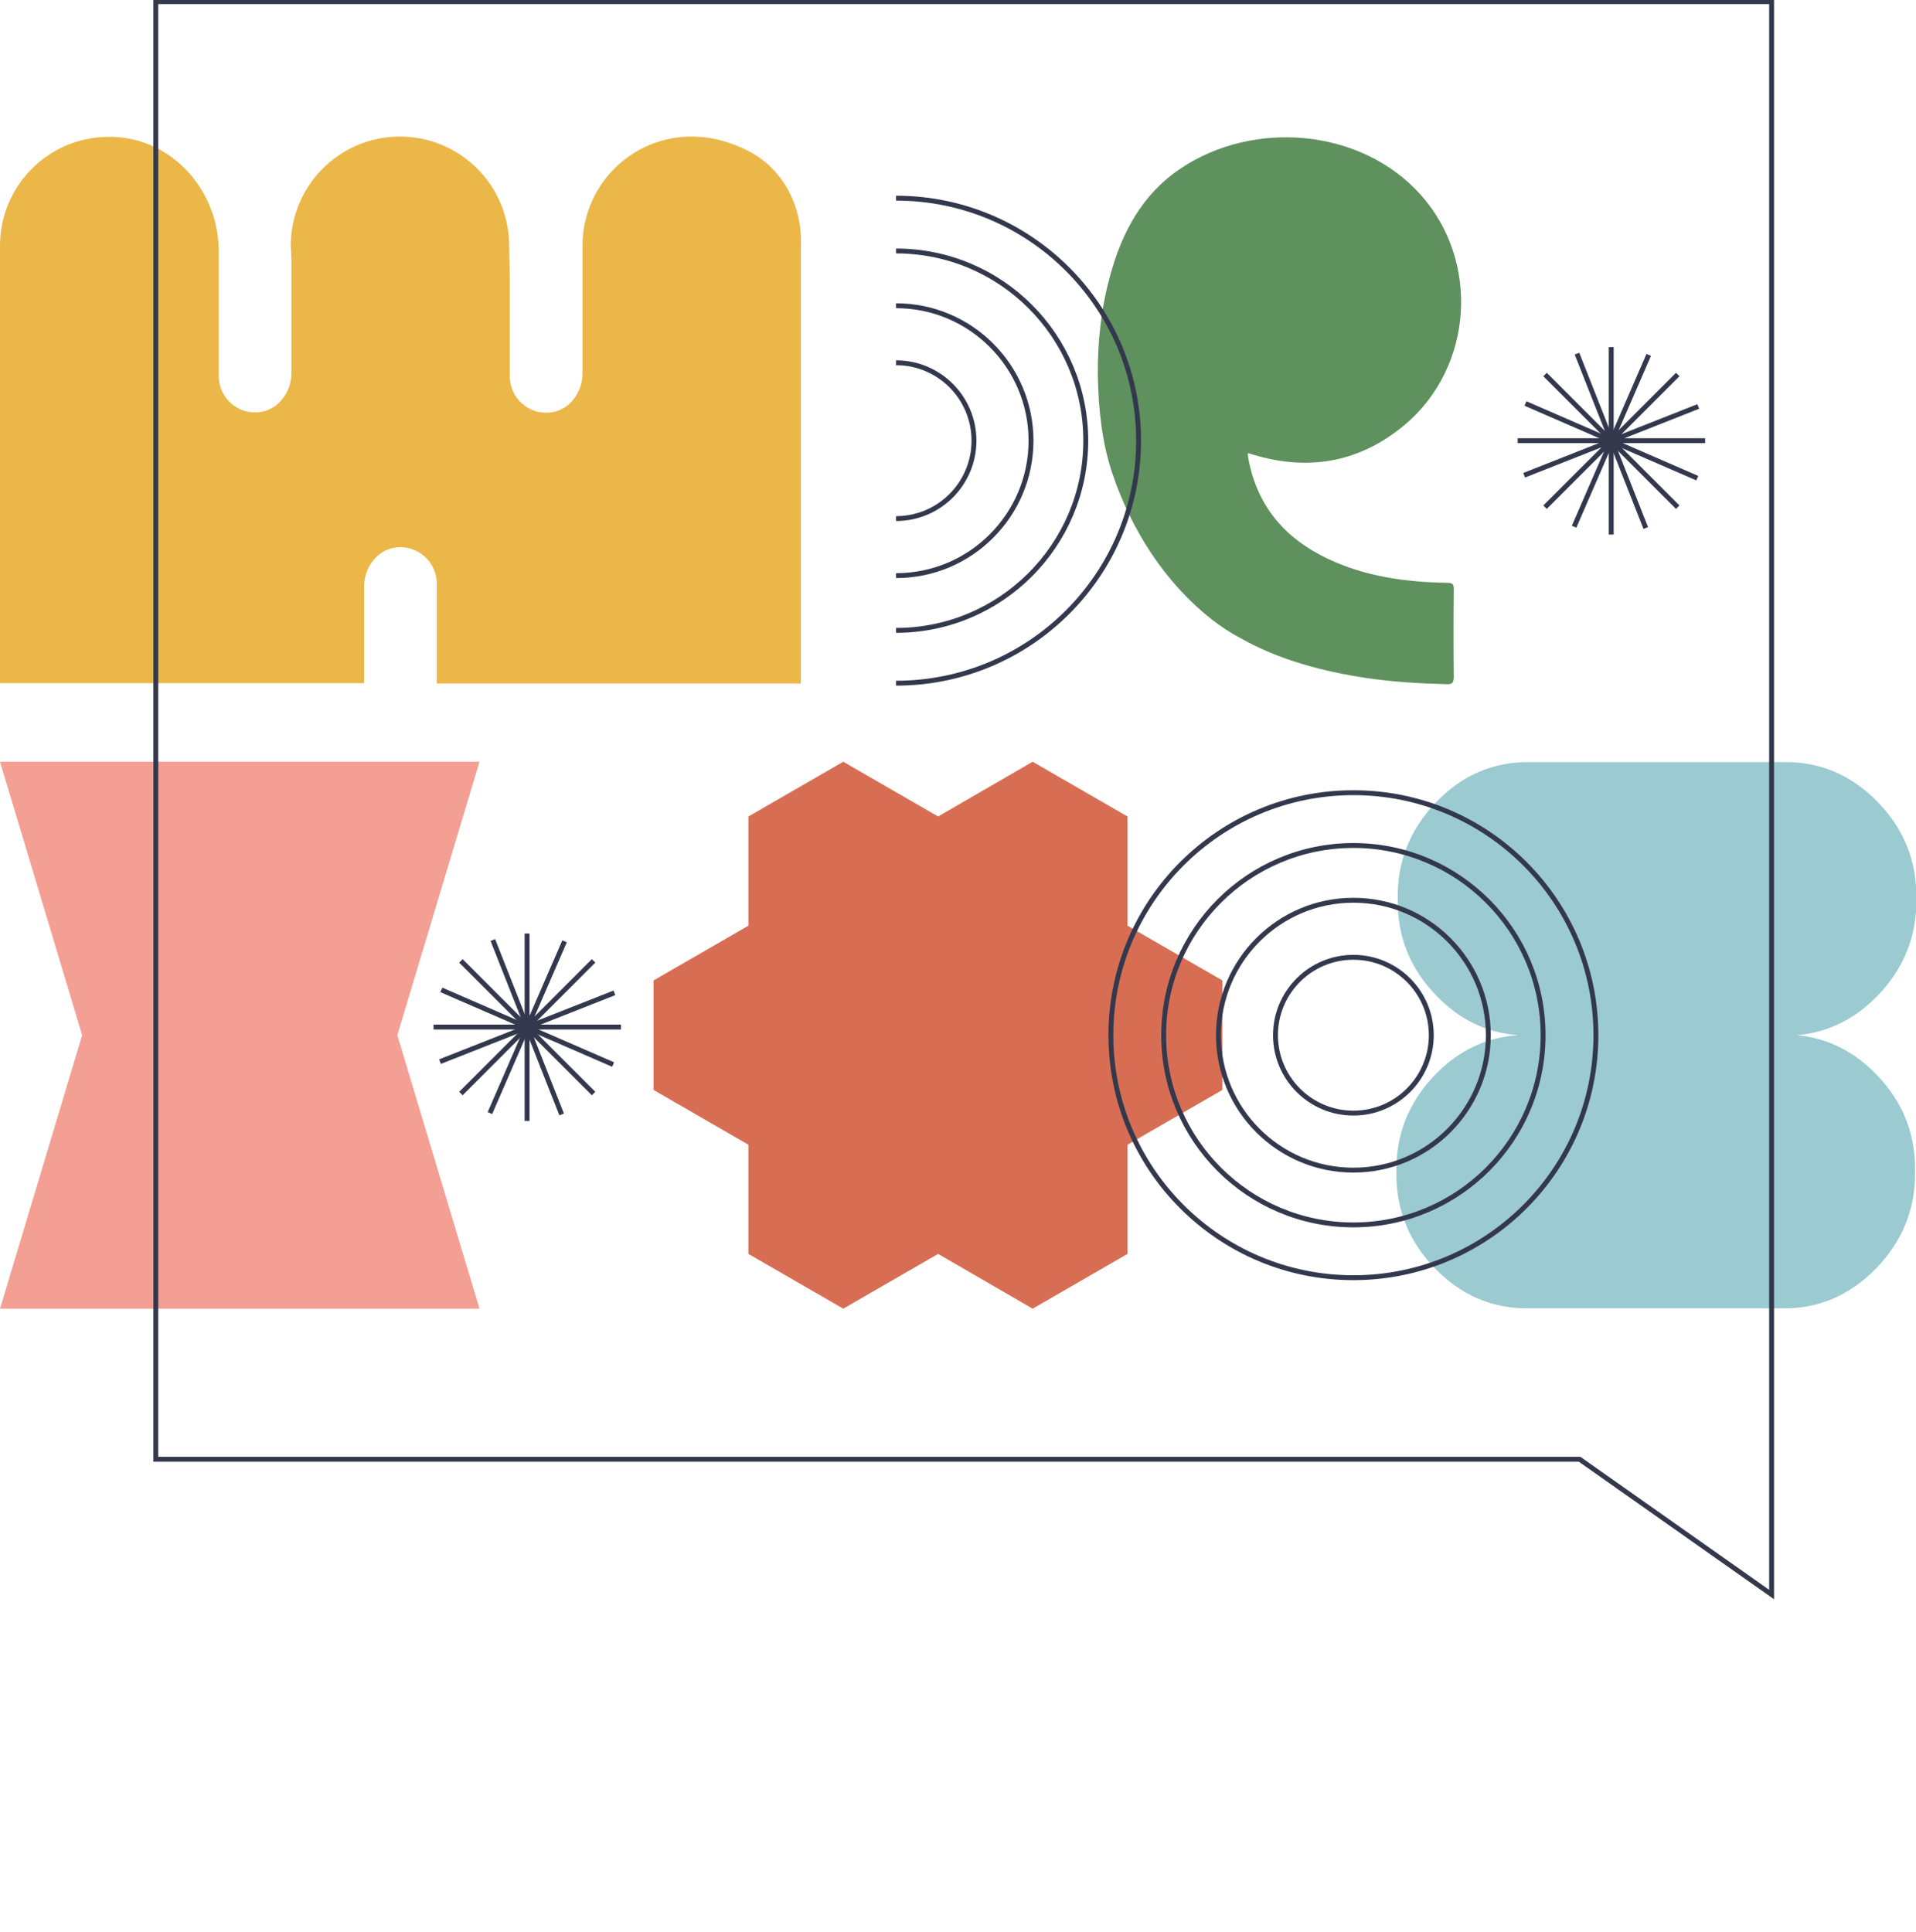 <svg xmlns="http://www.w3.org/2000/svg" xmlns:xlink="http://www.w3.org/1999/xlink" id="a" x="0px" y="0px" viewBox="0 0 587.8 592.8" style="enable-background:new 0 0 587.8 592.8;" xml:space="preserve"><style type="text/css">	.st0{fill:#9BCAD1;}	.st1{fill:#F49F94;}	.st2{fill:#5F915E;}	.st3{fill:#EBB748;}	.st4{fill:#D76E53;}	.st5{fill:none;stroke:#33384D;stroke-width:1.5;stroke-miterlimit:10;}</style><g>	<path class="st0" d="M465.8,317.6c-9.7,0.6-18.2,4.6-25.5,12.1c-8.1,8.4-12.1,18.3-11.9,29.8c-0.2,11.5,3.8,21.4,11.9,29.7  c8,8.2,17.4,12.2,28.2,12.2v0h78.1c11.2,0.2,20.8-3.9,29-12.3c8.1-8.4,12.1-18.3,11.9-29.8c0.2-11.5-3.8-21.4-11.9-29.7  c-7-7.2-15.2-11.2-24.4-12c9.4-0.8,17.7-4.8,24.8-12.1c8.1-8.4,12.1-18.3,11.9-29.8c0.2-11.5-3.8-21.4-11.9-29.7  s-17.8-12.4-29-12.2l0,0h-78.1v0c-10.9,0-20.3,4-28.2,12.2c-8.1,8.4-12.1,18.3-11.9,29.8c-0.2,11.5,3.8,21.4,11.9,29.7  C447.8,312.9,456.2,316.9,465.8,317.6L465.8,317.6z"></path>	<polygon class="st1" points="147.1,401.5 0,401.5 25.2,317.6 0,233.7 147.1,233.7 121.9,317.6  "></polygon>	<path class="st2" d="M371.7,190c-14.4-11.3-24.7-27.6-30.5-44.9c-3.2-9.6-4.2-19.7-4.4-29.8c-0.1-10.4,1-20.8,3.8-30.8  c3.6-13.3,9.9-25,21.6-32.8c22.3-15,55.3-12.4,73.6,8c18.3,20.4,16.2,52.9-4.8,70.6c-14.2,11.9-30.4,14.5-48.1,8.7  c-0.2,0.7,0.1,1.7,0.3,2.8c2.9,14,11.4,23.6,24.1,29.6c11.6,5.5,23.9,7.2,36.6,7.4c1.6,0,2.1,0.3,2.1,2c-0.1,9-0.1,18,0,26.9  c0,1.9-0.6,2.3-2.4,2.2c-8.2-0.2-16.4-0.7-24.5-1.9c-13.2-2-26.6-5.5-38.3-12.1C377.5,194.2,374.5,192.2,371.7,190L371.7,190z"></path>	<path class="st3" d="M178.7,75.4v39.2c0,5.7-3.9,11.1-9.5,11.9c-6.9,1-12.8-4.3-12.8-11.1V83.9l-0.2-8.5c0-18.5-15-33.5-33.5-33.5  s-33.5,15-33.5,33.5l0.2,3.8v35.3c0,5.7-3.9,11.1-9.5,11.9c-6.9,1-12.8-4.3-12.8-11.1V77c0-18.4-14.2-34.6-32.6-35  C15.5,41.4,0,56.6,0,75.4l0,0v134.2h111.7v-29.7c0-5.7,3.9-11.1,9.5-11.9c6.9-1,12.8,4.4,12.8,11.1v30.6h111.7V75.3  c0.5-11.8-5.3-23.3-15.8-28.8C204.3,33,178.7,51.2,178.7,75.4L178.7,75.4z"></path>	<polygon class="st4" points="345.9,284 345.9,250.5 316.8,233.7 287.8,250.5 258.7,233.7 229.6,250.5 229.6,284 200.5,300.8   200.5,334.4 229.6,351.2 229.6,384.7 258.7,401.5 287.8,384.7 316.8,401.5 345.9,384.7 345.9,351.2 375,334.4 375,300.8  "></polygon>	<polygon class="st5" points="543.5,489.2 484.6,447.7 47.8,447.7 47.8,0.5 543.5,0.5  "></polygon>	<g>		<circle class="st5" cx="415.2" cy="317.6" r="74.4"></circle>		<circle class="st5" cx="415.2" cy="317.6" r="58.2"></circle>		<circle class="st5" cx="415.2" cy="317.6" r="41.4"></circle>		<circle class="st5" cx="415.2" cy="317.6" r="23.9"></circle>	</g>	<g>		<path class="st5" d="M274.9,60.8c41.1,0,74.4,33.3,74.4,74.4s-33.3,74.4-74.4,74.4"></path>		<path class="st5" d="M274.9,77c32.2,0,58.2,26.1,58.2,58.2s-26.1,58.2-58.2,58.2"></path>		<path class="st5" d="M274.9,93.8c22.9,0,41.4,18.6,41.4,41.4s-18.5,41.4-41.4,41.4"></path>		<path class="st5" d="M274.9,111.3c13.2,0,23.9,10.7,23.9,23.9s-10.7,23.9-23.9,23.9"></path>	</g>	<g>		<line class="st5" x1="465.6" y1="135.2" x2="523.1" y2="135.2"></line>		<line class="st5" x1="494.3" y1="106.5" x2="494.3" y2="164"></line>		<line class="st5" x1="474" y1="114.9" x2="514.7" y2="155.6"></line>		<line class="st5" x1="514.7" y1="114.9" x2="474" y2="155.6"></line>		<line class="st5" x1="483.8" y1="108.5" x2="504.9" y2="162"></line>		<line class="st5" x1="521" y1="124.7" x2="467.6" y2="145.8"></line>		<line class="st5" x1="505.8" y1="108.9" x2="482.9" y2="161.6"></line>		<line class="st5" x1="520.7" y1="146.7" x2="468" y2="123.8"></line>	</g>	<g>		<line class="st5" x1="133" y1="315.1" x2="190.5" y2="315.1"></line>		<line class="st5" x1="161.7" y1="286.4" x2="161.7" y2="343.9"></line>		<line class="st5" x1="141.4" y1="294.8" x2="182.1" y2="335.5"></line>		<line class="st5" x1="182.1" y1="294.8" x2="141.4" y2="335.5"></line>		<line class="st5" x1="151.2" y1="288.4" x2="172.3" y2="341.9"></line>		<line class="st5" x1="188.5" y1="304.6" x2="135" y2="325.7"></line>		<line class="st5" x1="173.2" y1="288.8" x2="150.3" y2="341.5"></line>		<line class="st5" x1="188.1" y1="326.6" x2="135.4" y2="303.7"></line>	</g></g></svg>